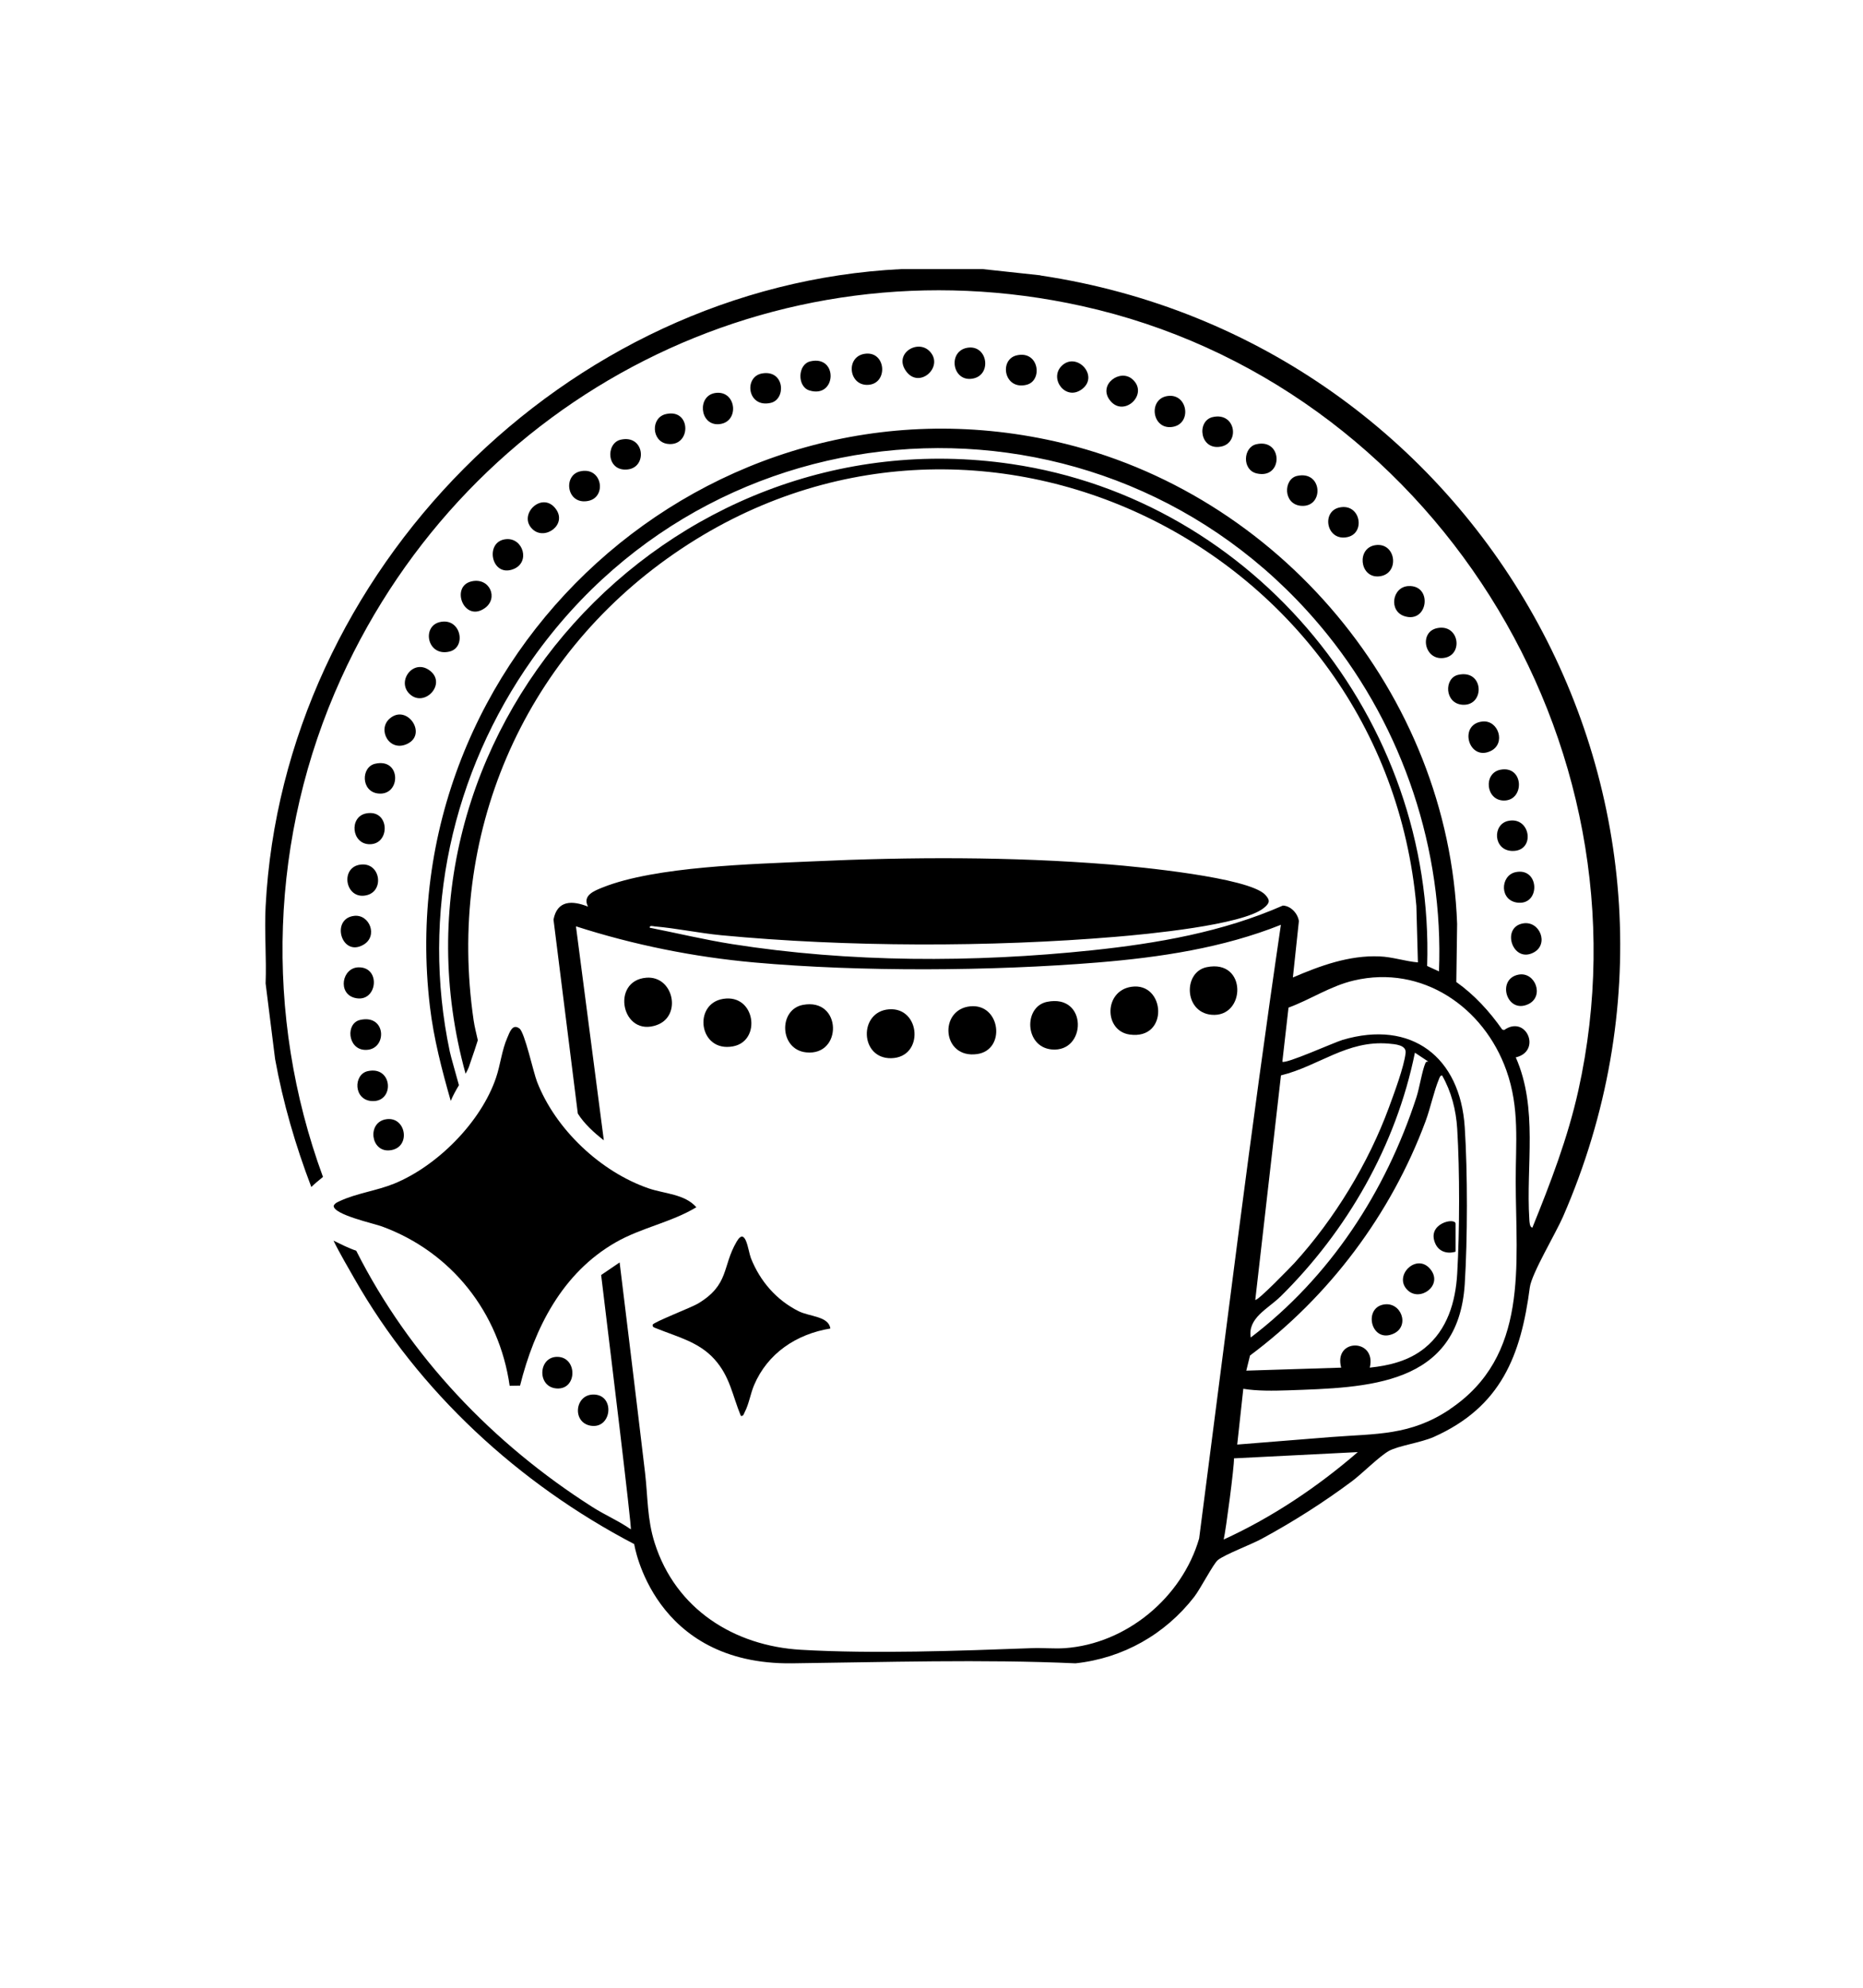 <svg viewBox="0 0 229.92 245.24" xmlns="http://www.w3.org/2000/svg" data-name="Layer 1" id="Layer_1">
  <path d="M128.4,33.97l-7.13-.77h-10.04c-41.43,2.06-76.31,37.3-78.45,78.65-.16,3.11.12,6.36,0,9.48l1.17,9.33c.98,5.4,2.52,10.68,4.47,15.79.46-.44.95-.84,1.44-1.24-7.34-19.98-6.58-42.11,2.23-61.5,15.89-34.98,53.53-54.34,91.44-45.95,43.01,9.51,70.82,53.66,61.26,96.78-1.3,5.85-3.43,11.39-5.67,16.92-.35-.03-.36-.74-.38-1.01-.43-6.66,1.11-13.68-1.67-19.99,3.23-.76,1.3-5.3-1.43-3.38l-.24-.05c-1.57-2.24-3.43-4.28-5.67-5.87l.1-7.17c-1.03-28.39-22.01-53.31-49.61-59.53-42.78-9.63-82.31,26.32-77.16,69.74.47,3.96,1.48,7.82,2.57,11.63.27-.67.64-1.31,1.01-1.94-.42-1.56-1.01-3.55-1.13-4.15-3.58-16.97.26-34.39,10.2-48.44,23.63-33.39,72.45-34.9,98.12-3,9.33,11.59,14.36,26.59,13.76,41.55l-1.46-.67c.99-30.35-21.19-57.5-51.3-61.93-42.71-6.28-78.86,33.66-67.37,75.23.08-.14.16-.29.23-.44.02-.04.15-.35.16-.35.08-.22.15-.44.22-.65.16-.49.34-.98.5-1.46.13-.39.27-.82.4-1.24-.18-.82-.4-1.65-.52-2.47-3.31-22.71,5.92-44.55,24.75-57.56,37.29-25.77,87.67-.79,91.6,43.46l.19,6.97c-1.59-.14-3.15-.68-4.74-.74-3.74-.16-7.32,1.15-10.69,2.6l.74-6.95c-.12-.93-1-1.9-1.98-1.92-7.44,3.27-15.52,4.67-23.58,5.52-14.61,1.53-29.89,1.52-44.4-.77-3.42-.54-6.77-1.35-10.16-2.02-.04-.33.42-.18.63-.16,2.68.23,5.49.83,8.21,1.09,15.45,1.47,33.22,1.49,48.7.19,3.73-.31,15.59-1.43,18.22-3.53.73-.58.89-.94.19-1.67-2.07-2.14-15.71-3.44-19.15-3.72-12.15-.98-24.65-.94-36.81-.38-7.19.33-19.25.6-25.79,3.21-1.07.43-2.53.99-1.81,2.37-1.91-.76-3.8-.83-4.26,1.6l3,23.93c.78,1.25,2.03,2.39,3.21,3.3l-3.44-26.4c7.12,2.29,14.56,3.79,22.03,4.46,13.08,1.17,29.27,1.07,42.38,0,7.67-.63,15.43-1.79,22.59-4.65-3.71,25.19-6.8,50.47-10.09,75.72-2.11,7.28-8.98,13-16.59,13.53-1.33.09-2.75-.06-4.1,0-8.97.33-19.53.72-28.44.2-8.31-.48-15.48-5.05-18.06-13.17-.94-2.94-.84-5.66-1.19-8.66-1.02-8.66-3.14-25.96-3.14-25.96l-2.28,1.55.8,6.63s3.04,24.88,2.86,24.75c-1.34-.96-3.24-1.8-4.7-2.73-12.3-7.82-22.6-18.6-29.19-31.65-.97-.32-1.88-.8-2.8-1.24.75,1.55,1.95,3.57,2.57,4.67,7.97,14,20.31,25.33,34.54,32.77,0,0,2.29,14.92,19.49,14.71,11.44-.14,23.48-.52,34.97,0,5.87-.63,11.07-3.58,14.66-8.21.75-.97,2.37-4.1,2.91-4.53.85-.69,4.12-1.92,5.39-2.61,3.86-2.09,7.61-4.47,11.13-7.09,1.3-.97,3.4-3.1,4.6-3.77,1.13-.63,3.92-1.01,5.53-1.72,8.3-3.71,10.75-10.03,11.85-18.45.22-1.7,3.21-6.68,4.1-8.73,22.19-50.92-10.31-108-64.48-116.12ZM158.09,132.68c4.69-1.15,8.14-4.36,13.29-3.92.79.07,2.21.16,2.09,1.16-.19,1.71-1.42,4.98-2.05,6.7-2.53,6.89-6.73,13.78-11.66,19.2-.33.36-4.64,4.82-4.84,4.55l3.17-27.7ZM157.99,160.01c8.28-8.16,14.3-18.67,16.63-30.13l1.67,1.11c-.14-.02-.29-.01-.36.14-.42.94-.74,3.07-1.12,4.24-3.79,11.67-10.66,22.19-20.45,29.65-.41-2.4,2.14-3.55,3.63-5.02ZM154.26,167.25c9.78-7.29,17.41-17.44,21.67-28.9.61-1.64,1.02-3.68,1.66-5.22.08-.19.14-.43.38-.45,1.15,2.01,1.73,4.29,1.87,6.59.32,5.25.3,12.6,0,17.86-.2,3.48-1.21,6.93-4.01,9.19-1.95,1.58-4.34,2.16-6.78,2.42.87-3.63-4.51-3.66-3.53,0l-11.71.37.46-1.87ZM151.02,189.94c.26-1.08,1.32-9.07,1.27-10.01l15.28-.77c-4.97,4.3-10.55,8.04-16.54,10.78ZM178.93,173.88c-4.88,3.27-9.07,2.99-14.62,3.42-3.87.3-7.75.63-11.62.93l.75-6.88c1.71.28,3.72.25,5.49.19,9.8-.34,21.04-.52,21.84-13.11.35-5.56.36-13.79,0-19.35-.56-8.68-6.58-13.29-15.07-10.78-1.07.32-7.05,3.02-7.44,2.69l.76-6.67c2.74-1.01,5.17-2.67,8.08-3.35,8.41-1.97,16.03,3.28,18.81,11.1,1.66,4.67,1.14,8.94,1.15,13.7.02,10.33,1.67,21.54-8.15,28.11Z"></path>
  <path d="M64.18,170.96l-1.28.02c-1.29-9.04-7.17-16.51-15.76-19.66-.97-.36-6.04-1.47-5.96-2.56.18-.35.52-.46.84-.61,1.99-.92,4.54-1.26,6.62-2.11,5.32-2.17,10.73-7.6,12.58-13.08.54-1.59.71-3.38,1.39-4.93.29-.66.63-1.78,1.5-1.13.65.48,1.71,5.39,2.17,6.57,2.28,5.87,7.85,11.12,13.8,13.16,1.94.66,4.44.69,5.86,2.32-3.12,1.88-6.81,2.52-9.97,4.34-6.57,3.77-10.01,10.55-11.79,17.68Z"></path>
  <path d="M102.49,163.91c-4.18.68-7.76,3.04-9.44,7.02-.43,1.03-.63,2.34-1.15,3.31-.1.2-.16.53-.47.45-1.05-2.54-1.33-4.84-3.25-6.98s-4.54-2.75-7.16-3.81c-.21-.09-.54-.14-.47-.46.07-.3,4.79-2.13,5.58-2.6,3.92-2.35,2.97-4.57,4.79-7.66,1.12-1.9,1.41,1.17,1.75,2.04,1.12,2.84,3.15,5.19,5.9,6.56,1.38.68,3.69.61,3.91,2.13Z"></path>
  <path d="M109.7,124.53c3.94-.31,4.39,5.94.29,6.03-3.88.08-4.05-5.73-.29-6.03Z"></path>
  <path d="M99.1,123.98c4.83-.9,4.91,6.35.38,5.86-3.3-.35-3.44-5.29-.38-5.86Z"></path>
  <path d="M79.77,120.63c3.34-.26,4.41,4.67,1.34,5.82-4.39,1.64-5.8-5.47-1.34-5.82Z"></path>
  <path d="M89.25,123.24c3.99-.64,4.76,5.21,1.21,5.86-4.22.78-4.98-5.26-1.21-5.86Z"></path>
  <path d="M129.21,123.61c5.05-1.04,4.92,6.29.57,5.87-3.33-.32-3.48-5.27-.57-5.87Z"></path>
  <path d="M139.63,121.75c4.21-.62,4.68,6.59-.22,5.89-3.18-.45-3.19-5.39.22-5.89Z"></path>
  <path d="M119.74,124.16c3.75-.37,4.44,5.38.86,5.89-4.36.62-4.78-5.5-.86-5.89Z"></path>
  <path d="M148.92,119.33c5.04-1.04,4.85,6.29.57,5.87-3.37-.33-3.49-5.26-.57-5.87Z"></path>
  <path d="M187.41,120.25c2.06-.39,3.22,2.68,1.21,3.64-2.68,1.27-3.97-3.11-1.21-3.64Z"></path>
  <path d="M44.45,106.68c2.61-.38,3.09,3.59.46,3.83-2.34.22-2.89-3.48-.46-3.83Z"></path>
  <path d="M169.75,67.26c2.63-.38,3.05,3.75.31,3.86-2.27.09-2.65-3.52-.31-3.86Z"></path>
  <path d="M182.95,89.02c1.99-.21,2.93,2.73,1.02,3.64-2.73,1.31-4.02-3.32-1.02-3.64Z"></path>
  <path d="M119.37,42.91c2.59-.45,3.13,3.58.47,3.83-2.35.22-2.85-3.41-.47-3.83Z"></path>
  <path d="M47.61,138.1c2.55-.45,3.19,3.58.47,3.83-2.34.22-2.79-3.42-.47-3.83Z"></path>
  <path d="M44.44,125.84c3.36-.77,3.37,3.9.52,3.69-2.06-.15-2.31-3.28-.52-3.69Z"></path>
  <path d="M73.38,172.06c2.54.15,2.11,4.23-.44,3.85-2.4-.36-2.02-3.99.44-3.85Z"></path>
  <path d="M144.09,48.86c2.56-.37,3.07,3.59.46,3.83-2.41.22-2.85-3.48-.46-3.83Z"></path>
  <path d="M173.81,72.31c3.02-.17,2.46,4.63-.46,3.72-2-.62-1.55-3.61.46-3.72Z"></path>
  <path d="M88.32,48.48c2.63-.34,2.99,3.75.31,3.86-2.3.09-2.61-3.56-.31-3.86Z"></path>
  <path d="M45.37,132.16c3.12-.71,3.36,3.85.53,3.69-2.29-.13-2.3-3.28-.53-3.69Z"></path>
  <path d="M62.48,66.52c2.09-.17,2.99,2.85.9,3.69-2.78,1.12-3.64-3.47-.9-3.69Z"></path>
  <path d="M94.08,46.07c2.77-.45,2.96,3.2,1.03,3.64-2.88.66-3.36-3.26-1.03-3.64Z"></path>
  <path d="M114.7,43.31c1.88,1.86-1.17,4.72-2.83,2.55s1.32-4.05,2.83-2.55Z"></path>
  <path d="M106.73,43.65c2.62-.38,2.92,3.64.46,3.83s-2.88-3.48-.46-3.83Z"></path>
  <path d="M125.49,43.84c2.74-.62,3.23,3.11,1.22,3.63-2.8.72-3.46-3.12-1.22-3.63Z"></path>
  <path d="M155.05,54.81c3.31-.76,3.33,4.37.04,3.6-1.83-.43-1.68-3.23-.04-3.6Z"></path>
  <path d="M100.02,44.58c3.45-.79,3.23,4.64-.14,3.59-1.51-.47-1.46-3.23.14-3.59Z"></path>
  <path d="M76.6,54.25c2.95-.67,3.34,3.39.87,3.67-2.64.3-2.75-3.24-.87-3.67Z"></path>
  <path d="M68.83,167.41c2.44.07,2.42,4.03-.09,3.9s-2.34-3.97.09-3.9Z"></path>
  <path d="M54.29,76.75c2.59-.59,3.31,3.09,1.22,3.63-2.78.71-3.51-3.11-1.22-3.63Z"></path>
  <path d="M50.5,85.57c-1.55-1.58.54-4.36,2.55-2.83,2.15,1.64-.73,4.68-2.55,2.83Z"></path>
  <path d="M179.96,83.26c3.22-.73,3.33,3.89.52,3.69-2.21-.16-2.29-3.29-.52-3.69Z"></path>
  <path d="M48.08,88.67c2.11-1.87,4.68,1.84,2.24,3.08-2.24,1.14-3.8-1.71-2.24-3.08Z"></path>
  <path d="M45.19,100.36c2.9-.56,3.02,3.76.48,3.8-2.3.04-2.62-3.39-.48-3.8Z"></path>
  <path d="M186.1,101.29c2.82-.64,3.45,3.78.52,3.7-2.34-.07-2.45-3.26-.52-3.7Z"></path>
  <path d="M131,45.17c1.82-1.86,4.7,1.18,2.55,2.83-2.01,1.54-4.1-1.25-2.55-2.83Z"></path>
  <path d="M187.96,113.93c2.07-.36,3.23,2.55,1.33,3.58-2.61,1.41-4.08-3.1-1.33-3.58Z"></path>
  <path d="M71.58,58.16c2.74-.64,3.34,3.17,1.03,3.64-2.68.55-3.17-3.14-1.03-3.64Z"></path>
  <path d="M185.17,94.97c2.9-.56,3.02,3.76.48,3.8-2.3.04-2.62-3.39-.48-3.8Z"></path>
  <path d="M139.8,46.83c2,1.85-1.15,4.75-2.83,2.55-1.49-1.95,1.31-3.97,2.83-2.55Z"></path>
  <path d="M43.7,113c1.92-.23,2.99,2.52,1.14,3.57-2.71,1.56-4.06-3.22-1.14-3.57Z"></path>
  <path d="M160.07,58.72c3.17-.72,3.37,3.9.52,3.69-2.27-.17-2.21-3.31-.52-3.69Z"></path>
  <path d="M149.66,51.46c2.84-.65,3.39,3.18,1.03,3.64-2.62.51-3.06-3.17-1.03-3.64Z"></path>
  <path d="M187.03,107.61c2.93-.64,3.12,3.94.39,3.77-2.4-.16-2.3-3.35-.39-3.77Z"></path>
  <path d="M44.25,119.35c2.86-.05,2.3,4.51-.5,3.76-2.1-.56-1.54-3.72.5-3.76Z"></path>
  <path d="M58.19,71.73c2.25-.52,3.37,2.09,1.63,3.31-2.57,1.8-4.27-2.7-1.63-3.31Z"></path>
  <path d="M82.18,51.09c3.18-.74,3.16,4.12.16,3.67-1.93-.29-2.07-3.23-.16-3.67Z"></path>
  <path d="M46.3,94.23c3.26-.75,3.2,4.01.35,3.67-2.11-.25-2.11-3.27-.35-3.67Z"></path>
  <path d="M177.36,77.5c2.68-.55,3.24,3.14,1.03,3.64-2.57.58-3.36-3.16-1.03-3.64Z"></path>
  <path d="M65.74,65.31c-1.91-1.77,1.14-4.77,2.83-2.55,1.49,1.95-1.31,3.97-2.83,2.55Z"></path>
  <path d="M165.28,62.62c2.61-.59,3.29,3.13,1.04,3.64-2.61.59-3.29-3.13-1.04-3.64Z"></path>
  <path d="M170.67,160.97c2.23-.49,3.39,2.62,1.33,3.57-2.74,1.26-3.78-3.03-1.33-3.57Z"></path>
  <path d="M173.75,159.21c-1.91-1.77,1.14-4.77,2.83-2.55,1.49,1.95-1.31,3.97-2.83,2.55Z"></path>
  <path d="M179.64,154.43c-.98.31-2.03.02-2.48-.95-1.19-2.54,2.48-3.33,2.48-2.49v3.44Z"></path>
</svg>